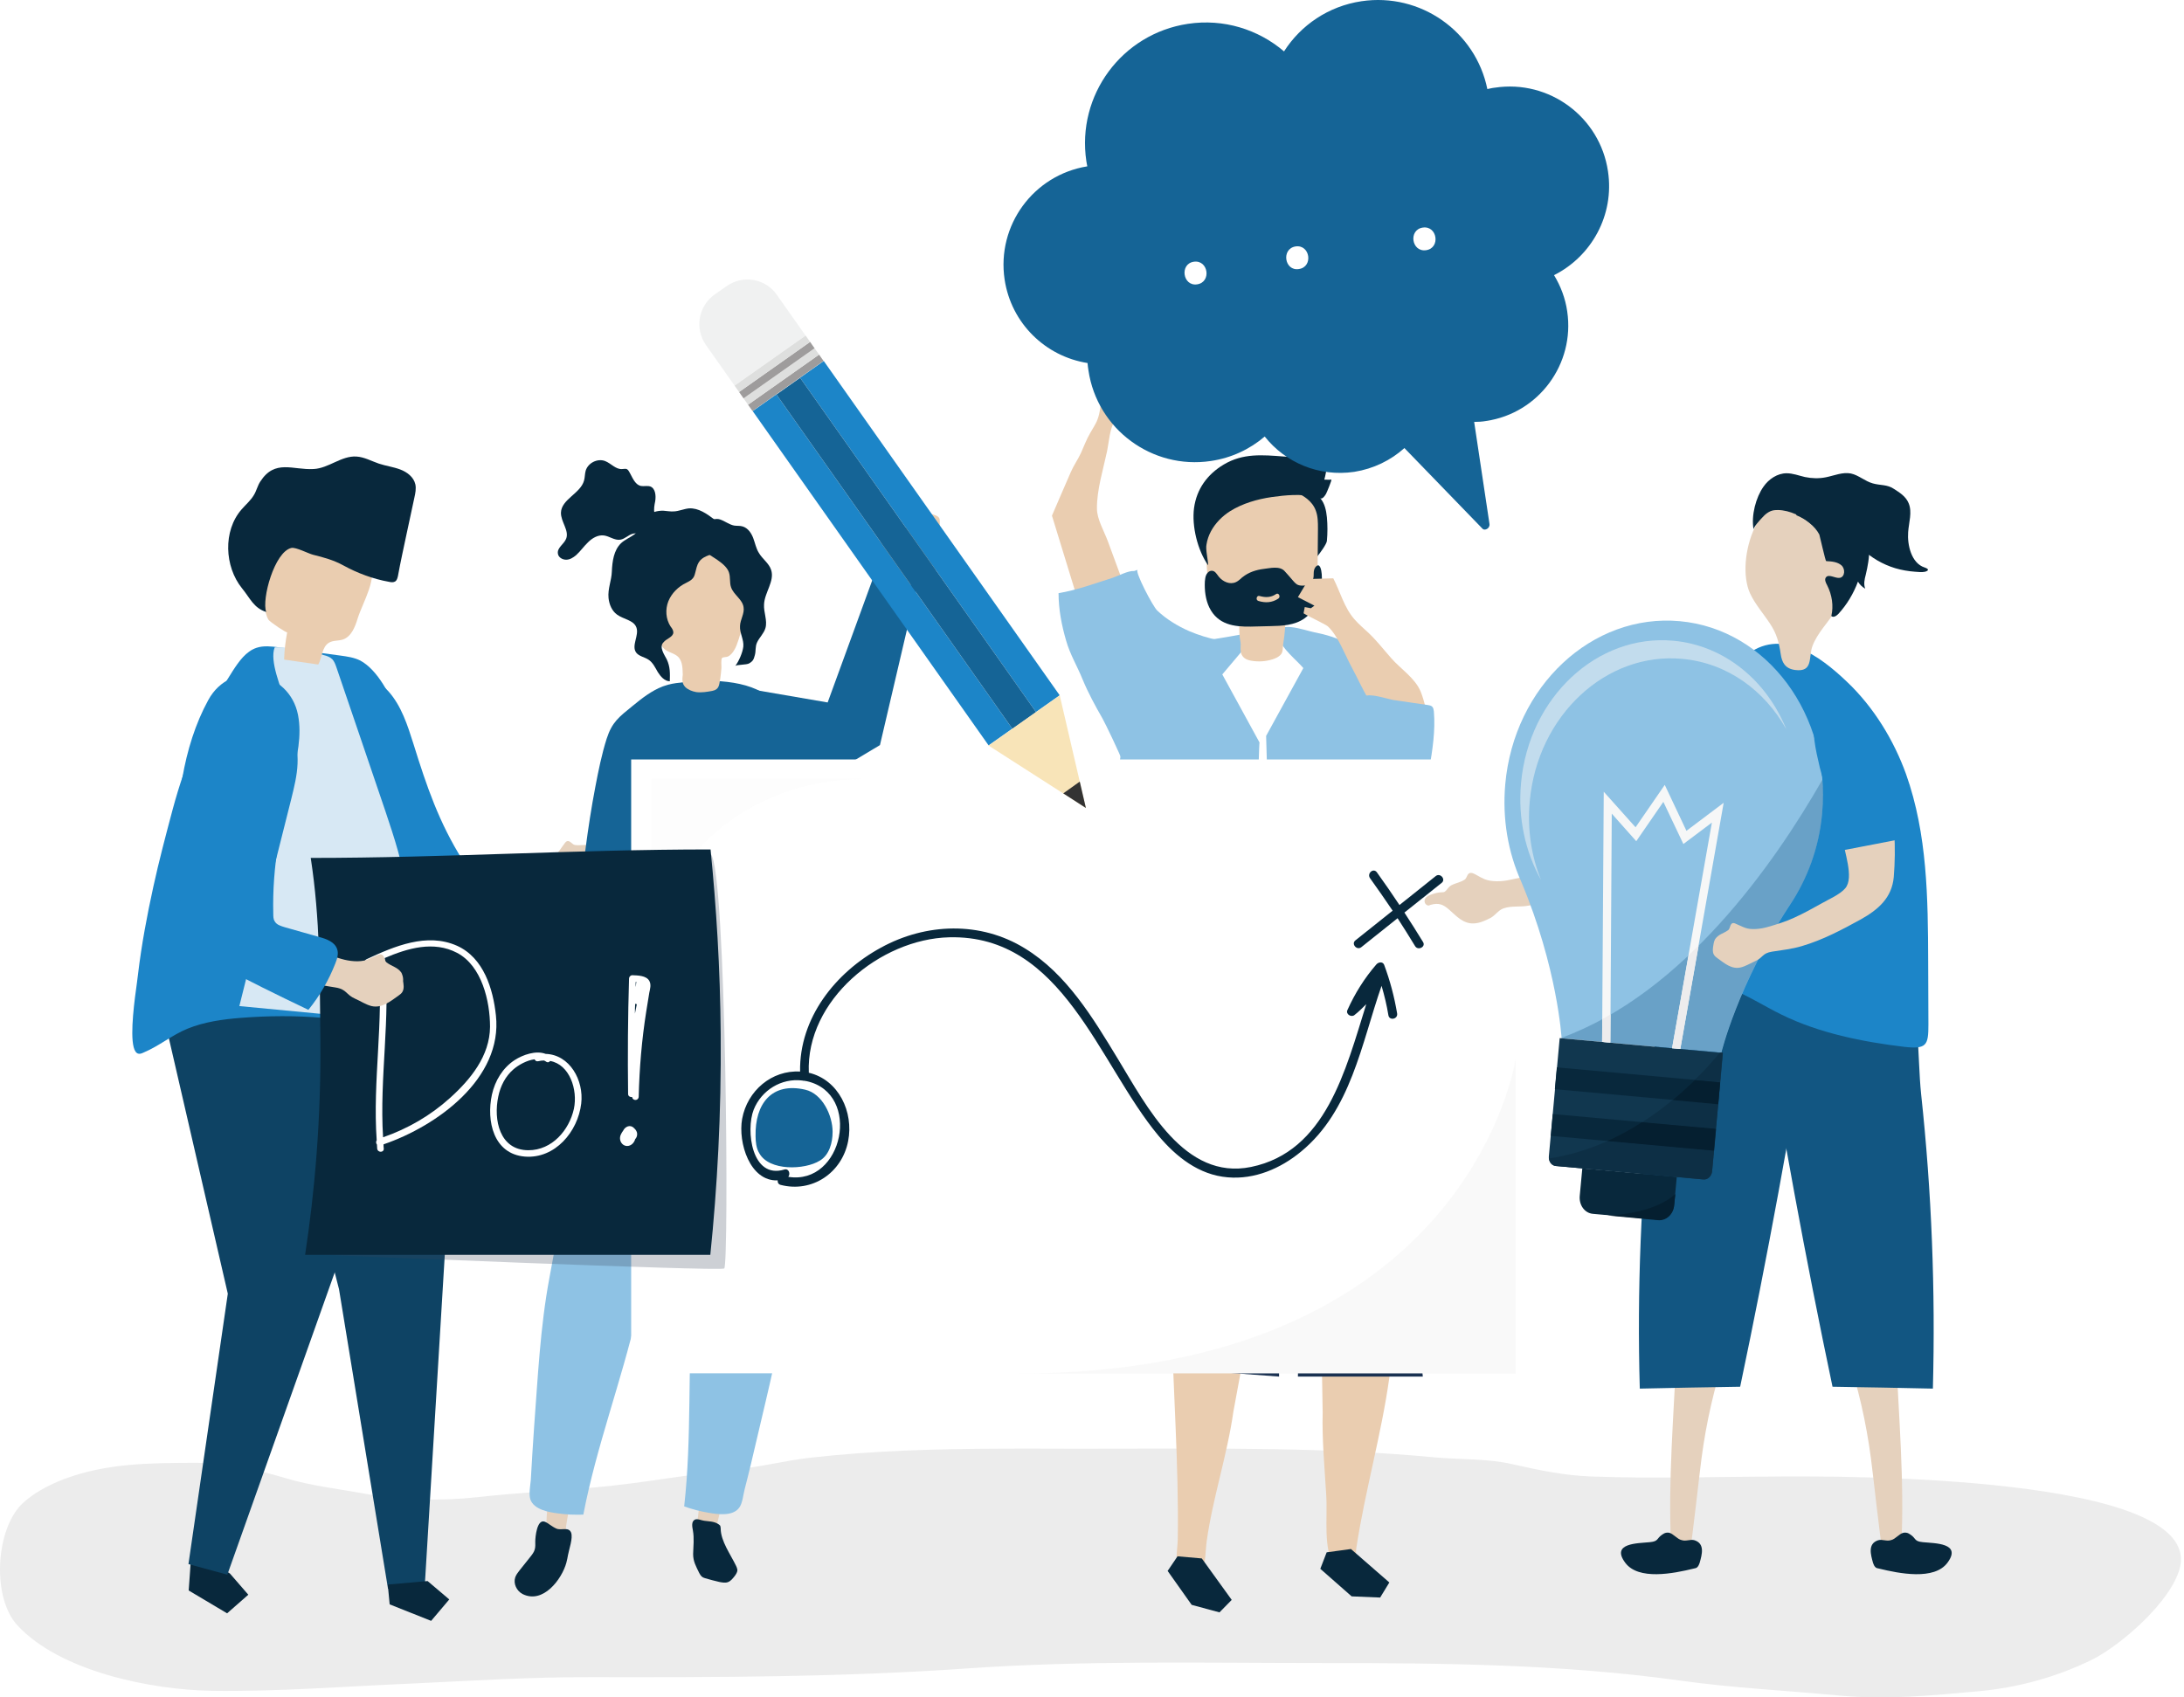 <svg width="557" height="433" viewBox="0 0 557 433" fill="none" xmlns="http://www.w3.org/2000/svg"> <path d="M255.188 369.553C238.904 369.613 222.62 370.034 206.336 371.897C200.207 372.618 194.198 374.18 188.069 374.781C175.811 376.043 163.734 378.386 151.416 379.468C141.501 380.309 131.526 380.85 121.672 381.931C112.418 382.953 102.143 382.712 92.95 381.03C86.16 379.768 79.31 379.047 72.58 377.004C65.069 374.721 56.957 373.098 49.145 373.158C38.029 373.219 27.153 373.279 16.518 377.244C12.792 378.626 8.225 380.97 5.341 383.914C-1.148 390.704 -2.05 407.589 4.44 414.619C15.376 426.457 38.69 431.083 54.013 431.324C70.777 431.564 87.121 430.242 103.946 429.521C119.569 428.8 135.132 427.779 150.815 427.839C182.782 427.899 214.749 427.839 246.655 425.615C276.639 423.512 306.683 424.233 336.728 424.233C367.553 424.233 398.138 424.474 428.723 428.74C442.062 430.603 455.642 431.264 469.042 432.526C481.059 433.667 492.536 432.526 504.494 431.444C514.529 430.543 524.503 427.839 533.637 423.332C540.847 419.727 553.706 408.61 555.929 400.018C562.118 376.043 468.501 376.583 454.14 376.644C438.036 376.704 421.873 377.244 405.769 376.644C399.039 376.403 392.369 375.021 385.76 373.519C379.21 372.017 372.54 372.377 365.93 371.776C338.17 369.133 310.289 369.553 282.408 369.553C273.335 369.613 264.261 369.493 255.188 369.553Z" fill="#ECECEC"></path> <path d="M151.235 216.148C151.115 216.028 150.935 215.908 150.815 215.848C149.313 215.247 148.171 215.788 146.609 215.547C145.887 215.487 145.106 213.805 144.145 214.946C143.784 215.367 143.063 216.509 142.342 217.41C141.261 218.732 139.098 219.753 137.235 220.234C134.711 220.895 132.007 221.496 129.483 221.796C124.075 222.337 118.007 222.397 112.599 221.917C113.019 212.963 107.972 203.95 100.1 199.624C99.259 199.143 98.418 198.783 97.456 198.723C96.675 198.723 95.894 199.023 95.173 199.384C87.722 203.229 91.628 210.139 94.572 215.788C96.435 219.333 98.478 222.818 100.821 226.063C104.126 230.629 108.873 231.531 114.341 231.35C120.11 231.17 125.998 230.87 131.647 229.488C134.411 228.827 136.814 227.625 139.398 226.603C141.982 225.582 142.282 226.784 144.746 226.483C146.128 226.303 147.57 226.423 148.892 225.942C151.295 225.161 152.077 222.698 153.038 220.655C153.278 220.114 153.399 219.813 153.399 219.273C153.338 218.431 152.798 217.77 152.257 217.11C151.956 216.809 151.596 216.449 151.235 216.148Z" fill="#E5D1BD"></path> <path d="M92.469 220.655C94.152 223.238 95.954 225.702 97.757 228.046C100.461 231.471 103.465 235.136 107.732 236.097C109.354 236.458 111.096 236.398 112.779 236.338C120.771 235.917 128.702 235.376 136.634 234.535C137.235 230.389 137.175 226.123 136.514 222.037C136.334 220.895 136.033 219.633 135.132 218.852C133.81 217.71 131.827 218.071 130.144 218.552C127.38 219.273 124.616 219.994 121.912 220.775C121.011 221.015 120.05 221.256 119.208 220.775C118.668 220.474 118.307 219.934 118.007 219.453C111.938 209.779 108.813 200.585 105.448 189.769C103.946 185.022 102.384 180.095 99.079 176.37C91.928 168.438 78.769 173.185 79.19 184.181C79.61 196.74 85.379 209.779 92.469 220.655Z" fill="#1C85C8"></path> <path d="M336.907 335.123L337.328 360.3C337.148 367.27 337.809 374.24 338.229 381.21C338.65 387.7 337.328 394.31 340.392 400.318C341.354 402.181 343.397 403.503 344.959 401.34C346.161 399.657 345.62 396.773 345.921 394.85C348.144 380.249 352.29 366.068 354.333 351.407C356.496 336.084 350.607 336.505 336.907 335.123Z" fill="#EACDB0"></path> <path d="M338.35 395.992L336.728 400.198L344.719 407.228L351.99 407.529L354.333 403.683L344.539 395.151L338.35 395.992Z" fill="#08283C"></path> <path d="M319.122 335.363L314.555 360.119C312.993 371.176 309.327 381.991 307.765 393.048C307.405 395.571 307.585 398.396 306.503 400.799C305.482 403.142 303.439 403.263 301.636 401.64C299.233 399.477 300.314 395.692 300.374 392.747C300.675 373.339 299.112 354.171 298.752 334.702C298.752 334.462 298.752 334.161 298.932 333.981C299.112 333.861 299.293 333.861 299.533 333.861C301.456 334.041 319.002 335.904 319.122 335.363Z" fill="#EACDB0"></path> <path d="M300.314 397.013L297.79 400.739L303.919 409.392L311.01 411.314L314.134 408.13L306.503 397.554L300.314 397.013Z" fill="#08283C"></path> <path d="M362.866 351.166L359.441 315.173L357.758 291.799L352.23 272.691L322.186 268.064L284.992 274.434L283.189 281.644L290.339 348.462L326.212 351.166L325.731 309.525L331.26 335.303L331.019 351.166H362.866Z" fill="#1A3151"></path> <path d="M292.863 202.448C292.803 203.65 292.803 204.852 292.743 206.113C292.322 230.81 293.644 255.746 293.825 280.623C306.563 278.64 319.422 277.558 332.341 277.318C335.345 277.258 348.925 279.361 350.788 277.558C353.372 275.155 350.548 275.575 350.728 272.451C350.968 268.365 348.986 265.06 349.767 260.193C350.608 254.544 352.35 248.896 353.372 243.248C355.355 231.891 356.557 220.354 356.977 208.817C357.338 198.602 356.977 187.967 352.531 178.713C341.655 155.88 306.623 156.3 297.009 180.155C294.185 187.186 293.224 194.817 292.863 202.448Z" fill="white"></path> <path d="M332.401 170.421L322.907 187.726C323.388 205.212 323.929 222.758 324.409 240.243C324.65 248.295 324.89 256.407 325.07 264.459C325.131 267.283 325.191 270.047 325.311 272.871C325.371 274.133 325.01 276.236 325.731 277.258C327.294 279.481 333.002 278.82 335.466 279C339.311 279.301 343.277 279.601 346.943 280.983C349.346 281.885 351.689 283.206 354.213 283.567C354.814 283.627 355.415 283.687 355.896 283.267C356.376 282.846 356.497 282.125 356.557 281.464C357.458 269.446 357.458 257.068 358.119 244.87C358.66 235.316 359.922 225.702 359.501 216.088C359.02 206.233 357.518 196.439 355.595 186.765C354.454 181.057 353.192 175.228 350.007 170.301C346.462 164.713 341.354 162.489 335.165 161.288C332.942 160.867 324.77 157.742 326.152 162.73C326.813 165.374 330.719 168.438 332.401 170.421Z" fill="#8EC2E4"></path> <path d="M311.731 172.043L321.225 189.409C321.044 189.409 320.023 231.891 319.963 234.775C319.662 245.711 319.362 256.587 319.062 267.523C319.002 270.528 319.362 274.133 318.761 277.077C317.92 281.224 313.533 280.442 309.808 280.743C301.636 281.464 293.043 282.846 284.871 282.485C282.528 282.365 285.592 233.093 285.592 228.466C285.592 211.942 282.167 193.555 290.58 178.593C293.043 174.207 297.31 167.236 302.117 165.073C306.563 163.09 312.872 162.73 317.68 161.588L317.92 164.713L311.731 172.043Z" fill="#8EC2E4"></path> <path d="M332.341 130.042C333.843 132.686 334.564 135.69 334.685 138.694C334.745 139.476 334.805 140.437 335.406 140.918C336.127 141.398 335.466 142.54 336.006 141.879C336.547 141.218 338.35 138.815 338.41 137.973C338.59 135.99 338.59 133.947 338.41 131.964C338.23 130.222 337.869 128.419 336.728 127.097C336.067 126.316 335.165 125.775 334.264 125.235C333.002 124.453 331.62 123.672 330.178 123.372C327.654 122.891 326.032 123.793 328.315 125.595C329.998 126.797 331.32 128.239 332.341 130.042Z" fill="#08283C"></path> <path d="M316.418 164.292C316.418 165.554 316.177 166.816 317.259 167.777C317.8 168.258 318.521 168.438 319.182 168.558C320.984 168.859 322.787 168.739 324.53 168.198C325.251 167.957 325.972 167.657 326.452 167.176C327.113 166.575 327.113 165.974 327.174 165.193C327.234 164.232 327.414 163.331 327.534 162.369C327.774 160.326 327.895 158.223 327.955 156.12C331.019 155.579 334.624 154.618 335.646 151.373C335.946 150.352 336.006 149.27 336.006 148.188C336.067 143.742 336.067 139.295 336.127 134.849C336.127 133.286 336.127 131.724 335.586 130.282C334.685 127.758 332.341 126.316 329.998 125.355C324.109 122.951 317.319 123.071 311.851 126.436C310.409 127.338 309.027 128.479 308.246 130.102C306.984 132.565 307.104 135.57 307.344 138.394C307.525 140.978 307.705 143.562 307.885 146.205C308.126 149.21 308.546 152.635 310.89 154.197C312.151 155.038 313.714 155.219 314.795 156.3C316.658 158.163 315.757 161.047 316.298 163.331C316.358 163.631 316.418 163.992 316.418 164.292Z" fill="#EACDB0"></path> <path d="M337.088 146.446C337.028 145.605 336.668 143.201 335.466 144.703C335.165 145.124 335.045 145.665 335.045 146.205C335.045 146.746 335.045 147.287 334.865 147.768C334.504 148.909 333.242 149.45 332.101 149.39C331.68 149.39 331.199 149.33 330.779 149.09C330.418 148.849 330.118 148.549 329.817 148.188C329.096 147.347 328.375 146.506 327.654 145.725C326.392 144.283 323.929 144.944 322.306 145.124C320.384 145.364 318.461 145.965 316.898 147.227C316.718 147.347 316.598 147.467 316.418 147.648C316.057 147.948 315.637 148.309 315.216 148.489C313.714 149.21 311.911 148.429 310.83 147.107C310.349 146.506 309.928 145.665 309.147 145.605C308.546 145.544 308.005 145.965 307.705 146.506C307.405 147.047 307.344 147.708 307.284 148.309C307.164 150.592 307.465 152.995 308.426 154.978C310.589 159.365 314.735 159.906 318.941 159.845C320.624 159.785 322.246 159.785 323.929 159.725C326.933 159.665 330.178 159.545 332.702 157.742C334.925 156.18 336.307 153.536 336.848 150.772C337.088 149.33 337.208 147.888 337.088 146.446ZM326.032 152.695C324.41 153.777 322.667 153.837 320.924 153.296C320.143 153.056 320.504 151.794 321.225 152.034C322.727 152.455 324.109 152.455 325.431 151.553C326.092 151.073 326.693 152.214 326.032 152.695Z" fill="#08283C"></path> <path d="M337.749 122.35C338.05 121.269 338.23 120.187 338.41 119.046C337.389 119.406 336.247 119.526 335.225 119.346C335.225 118.685 335.225 118.084 335.225 117.423C335.225 116.882 328.015 116.522 327.474 116.462C322.006 116.041 317.019 115.56 312.091 118.505C307.885 121.028 305.181 124.754 304.52 129.621C303.919 134.248 305.422 140.377 308.126 144.223C308.126 142.961 307.405 140.076 307.705 138.875C307.885 137.673 308.306 136.531 308.847 135.51C309.988 133.407 311.731 131.664 313.714 130.402C316.898 128.419 320.624 127.338 324.349 126.797C327.774 126.316 331.921 125.896 335.285 126.797C336.908 127.218 337.148 127.638 338.17 126.016C338.35 125.715 339.732 122.35 339.552 122.35C338.891 122.411 338.29 122.35 337.749 122.35Z" fill="#08283C"></path> <path d="M359.561 187.005C357.999 186.945 356.497 186.284 355.175 185.383C349.947 181.898 347.604 175.528 344.719 170.181C342.977 166.996 341.294 162.249 338.65 159.785C338.17 159.305 332.401 156.601 332.461 156.42L332.762 154.858L334.324 155.159L335.225 154.498L331.019 152.334L333.783 147.708L340.033 147.527C341.835 151.012 342.797 154.978 345.44 157.983C346.522 159.245 347.844 160.326 349.046 161.468C351.149 163.451 352.891 165.734 354.814 167.897C357.218 170.661 360.883 172.945 362.325 176.43C363.106 178.353 364.428 182.799 363.527 184.722C362.806 186.284 361.184 187.065 359.561 187.005Z" fill="#EACDB0"></path> <path d="M364.188 179.855C364.548 179.915 364.969 179.975 365.27 180.275C365.57 180.576 365.63 181.057 365.69 181.477C366.111 186.404 365.33 191.392 364.488 196.259C363.347 203.049 361.905 210.32 357.158 215.307C354.394 218.191 349.947 220.114 346.462 218.191C343.397 216.569 342.256 212.723 341.775 209.298C340.333 199.083 342.076 188.508 346.702 179.314C347.003 178.713 347.363 178.052 347.904 177.692C349.286 176.73 353.552 178.232 355.175 178.533C358.119 178.954 361.123 179.434 364.188 179.855Z" fill="#8EC2E4"></path> <path d="M285.713 158.704C287.756 157.021 288.537 154.257 287.575 151.734C285.893 147.167 284.21 142.6 282.528 138.033C281.567 135.45 279.764 132.445 279.764 129.741C279.704 124.994 281.386 119.646 282.348 115.08C282.828 112.736 283.009 109.431 284.271 107.388C284.511 107.028 287.635 104.204 287.575 104.084L287.095 103.122L286.193 103.603L285.472 103.363L287.696 101.199L285.112 98.796L281.146 99.877C280.665 102.401 280.785 105.105 279.704 107.509C279.223 108.53 278.622 109.431 278.081 110.393C277.12 112.015 276.459 113.818 275.678 115.56C274.897 117.243 273.815 118.745 273.094 120.428C271.472 124.093 269.909 127.818 268.287 131.544L275.678 155.639C276.94 159.966 282.228 161.588 285.713 158.704Z" fill="#EACDB0"></path> <path d="M303.258 160.987C300.254 159.665 297.43 157.923 295.146 155.759C294.065 154.798 289.258 145.605 290.159 145.364C290.099 145.364 290.039 145.424 289.919 145.424L289.258 145.665H289.198C287.756 145.544 285.172 146.926 283.73 147.407C279.163 148.849 274.656 150.532 269.969 151.313C269.969 155.399 270.751 159.485 271.892 163.391C272.914 166.996 274.716 169.88 276.098 173.305C277.541 176.79 279.343 180.095 281.206 183.34C281.687 184.121 286.193 193.495 285.953 193.555C288.597 193.134 290.64 191.031 292.202 188.928C295.988 183.941 297.79 177.151 302.537 173.125C306.263 169.94 311.07 169.64 310.589 163.27C308.186 162.79 305.662 162.009 303.258 160.987Z" fill="#8EC2E4"></path> <path d="M224.783 144.523C224.843 145.244 224.423 146.085 224.182 146.746C223.281 149.09 222.981 151.673 223.341 154.137C225.745 154.137 228.208 154.498 230.492 155.279C230.972 153.476 231.513 151.673 231.994 149.811C232.054 149.51 232.174 149.21 232.354 149.03C232.595 148.729 232.955 148.609 233.316 148.429C235.239 147.647 237.101 146.566 238.664 145.184C239.024 144.883 239.325 144.583 239.505 144.162C239.685 143.802 239.685 143.381 239.685 142.961C239.685 139.656 239.685 136.411 239.685 133.106C239.685 132.746 239.685 132.325 239.445 132.025C239.205 131.724 238.844 131.544 238.483 131.424C237.943 131.243 237.342 131.003 236.801 130.823C236.621 130.763 236.501 130.703 236.32 130.643C235.179 130.222 234.878 130.282 233.797 130.643C233.556 130.703 231.153 131.243 231.093 131.063C231.453 134.548 230.432 138.154 228.329 140.918C228.208 141.098 228.028 141.338 227.788 141.338C227.547 141.338 227.307 141.158 227.127 140.978C226.346 140.136 225.745 139.175 225.264 138.154C224.363 138.394 223.461 138.634 222.56 138.815C222.32 140.257 222.8 141.879 223.822 142.961C223.942 143.081 224.062 143.141 224.122 143.261C224.543 143.682 224.783 143.802 224.783 144.523Z" fill="#EACDB0"></path> <path d="M233.917 149.45L222.62 147.587L211.083 179.194L183.803 174.507L189.752 210.86L224.423 190.07L233.917 149.45Z" fill="#156496"></path> <path d="M144.265 391.786C142.522 391.906 140.96 391.305 139.278 391.125C139.338 385.236 139.999 379.588 141.261 373.759C143.844 376.644 146.008 374.961 145.947 380.369C145.947 382.112 143.965 389.142 144.265 391.786Z" fill="#E5D1BD"></path> <path d="M138.917 388.18C136.934 387.459 136.514 392.146 136.514 393.228C136.514 393.889 136.574 394.55 136.394 395.211C136.213 395.932 135.733 396.533 135.312 397.074C134.351 398.275 133.389 399.477 132.488 400.619C132.067 401.16 131.647 401.7 131.406 402.361C130.865 403.984 131.767 405.846 133.269 406.628C138.497 409.271 143.304 402.842 144.445 398.636C144.626 397.975 144.746 397.314 144.866 396.653C145.106 395.271 146.188 392.327 145.647 390.945C144.986 389.382 143.123 390.524 141.862 389.923C140.66 389.382 139.758 388.481 138.917 388.18Z" fill="#08283C"></path> <path d="M176.232 294.743C171.365 308.083 165.716 321.122 162.472 335.063C158.506 352.308 152.076 369.072 148.772 386.378C146.669 386.438 144.505 386.378 142.402 386.077C139.999 385.777 136.153 385.116 135.252 382.472C134.831 381.09 135.252 378.927 135.372 377.545C135.612 373.038 135.913 368.532 136.213 364.085C137.175 351.346 137.775 338.488 140.119 325.989C142.583 312.83 144.926 299.55 147.089 286.391C148.231 279.601 149.613 272.811 151.295 266.141C151.716 264.399 156.283 246.673 157.184 246.793C167.759 248.475 177.674 251.961 186.928 257.429C187.829 257.969 188.67 258.57 189.031 259.532C189.331 260.493 189.031 261.274 188.79 262.176C186.026 270.348 182.361 278.039 179.417 286.211C178.335 288.975 177.313 291.859 176.232 294.743Z" fill="#8EC2E4"></path> <path d="M177.133 390.824C178.756 391.425 180.438 391.365 182.061 391.666C183.743 386.017 184.825 380.429 185.305 374.54C182 376.523 180.378 374.3 178.876 379.468C178.395 381.09 178.275 388.361 177.133 390.824Z" fill="#E5D1BD"></path> <path d="M183.803 389.923C183.803 393.108 186.327 396.533 187.709 399.417C187.889 399.778 188.009 400.078 188.069 400.499C188.069 401.039 187.709 401.58 187.408 402.001C186.928 402.602 186.447 403.263 185.726 403.563C185.005 403.864 184.224 403.683 183.503 403.563C182.241 403.263 181.039 402.962 179.837 402.602C179.537 402.481 179.236 402.421 178.996 402.181C178.695 401.941 178.515 401.58 178.335 401.28C177.494 399.537 176.773 398.335 176.773 396.413C176.833 394.43 177.073 392.387 176.713 390.404C176.532 389.442 176.292 388.241 177.133 387.7C177.794 387.279 178.936 387.88 179.597 387.94C180.799 388.12 181.94 388.06 183.082 388.721C183.322 388.841 183.503 389.022 183.683 389.202C183.743 389.442 183.803 389.683 183.803 389.923Z" fill="#08283C"></path> <path d="M175.511 288.674C176.232 302.855 177.734 316.976 176.653 331.217C175.331 348.823 176.472 366.789 174.489 384.275C176.472 384.996 178.575 385.537 180.679 385.897C183.082 386.318 186.928 386.859 188.55 384.575C189.391 383.434 189.572 381.15 189.932 379.828C191.074 375.442 192.095 371.055 193.117 366.669C196.001 354.231 199.246 341.792 200.688 329.114C202.25 315.774 203.933 302.495 205.795 289.215C206.757 282.365 207.478 275.515 207.838 268.605C207.959 266.802 208.86 248.536 207.959 248.355C197.323 246.793 186.868 247.214 176.412 249.677C175.391 249.918 174.369 250.278 173.828 251.059C173.228 251.84 173.288 252.742 173.288 253.643C173.468 262.296 174.73 270.708 175.09 279.361C175.211 282.546 175.331 285.61 175.511 288.674Z" fill="#8EC2E4"></path> <path d="M169.562 174.928C169.382 174.988 169.202 175.048 169.021 175.108C166.197 176.189 163.734 178.112 161.39 180.035C157.845 182.919 156.102 184.181 154.72 188.447C153.459 192.413 152.617 196.619 151.836 200.705C147.81 221.736 147.029 242.647 144.145 263.858C143.364 269.627 142.763 276.416 147.029 280.382C154.6 274.494 164.094 274.133 173.288 274.133C179.717 274.133 186.026 272.03 192.516 272.751C198.705 273.412 204.053 271.91 210.362 272.33C211.864 272.451 213.787 272.391 214.388 271.009C212.225 264.519 212.285 257.549 211.744 250.699C210.482 233.033 204.594 216.088 202.25 198.542C201.469 192.593 201.048 182.679 196.422 178.172C191.374 173.245 179.957 173.185 173.468 174.146C172.086 174.267 170.764 174.507 169.562 174.928Z" fill="#156496"></path> <path d="M174.309 174.627C174.429 174.807 174.549 175.048 174.73 175.228C175.451 175.949 176.532 176.37 177.554 176.55C178.936 176.73 180.318 176.49 181.64 176.25C183.443 175.889 183.382 174.807 183.683 173.185C183.803 172.284 183.923 171.382 183.983 170.481C184.043 170 183.803 168.198 184.164 167.837C184.404 167.597 185.245 167.657 185.666 167.477C186.267 167.176 186.807 166.575 187.168 165.974C187.769 165.073 188.069 163.992 188.43 162.97C188.971 161.167 189.511 159.305 190.112 157.502C190.653 155.639 191.254 153.777 191.434 151.794C191.735 148.849 191.254 144.763 189.031 142.6C187.048 140.677 184.103 139.956 181.4 139.596C177.854 139.115 174.129 139.776 171.064 141.699C169.803 142.48 168.661 143.441 167.88 144.823C166.738 146.926 166.858 149.57 166.978 151.974C167.099 154.257 167.219 156.48 167.339 158.764C167.459 161.348 167.82 164.352 169.742 165.794C170.764 166.515 172.146 166.695 173.047 167.657C174.129 168.859 174.069 170.661 174.129 172.163C174.009 173.065 173.949 173.906 174.309 174.627Z" fill="#EACDB0"></path> <path d="M185.606 145.364C185.726 145.605 185.846 145.785 185.906 146.025C186.327 147.227 186.026 148.609 186.447 149.811C187.108 151.734 189.331 152.875 189.632 154.858C189.932 156.48 188.79 158.043 188.73 159.665C188.61 161.468 189.752 163.15 189.572 164.953C189.391 166.515 188.43 168.678 187.529 169.88C187.829 169.52 190.413 169.64 191.074 169.219C192.095 168.618 192.215 168.198 192.516 167.116C192.816 166.035 192.576 165.013 193.057 163.931C193.658 162.609 194.799 161.648 195.22 160.206C195.761 158.283 194.739 156.24 194.859 154.197C194.979 151.133 197.623 148.248 196.662 145.364C196.121 143.682 194.439 142.6 193.537 141.038C192.816 139.896 192.576 138.514 192.095 137.252C191.615 135.99 190.773 134.729 189.451 134.308C188.73 134.068 187.949 134.188 187.228 134.068C185.966 133.827 184.885 132.926 183.623 132.505C181.88 131.904 178.696 133.707 177.674 135.209C176.653 136.711 177.193 137.973 178.215 139.295C179.957 141.458 184.164 142.901 185.606 145.364Z" fill="#08283C"></path> <path d="M161.751 136.351C160.669 137.132 159.347 137.673 158.386 138.574C156.523 140.377 156.163 143.201 156.042 145.785C155.982 148.068 154.961 150.171 155.201 152.575C155.381 154.197 156.042 155.82 157.364 156.781C158.987 157.983 161.57 158.163 162.291 160.026C163.073 162.069 160.97 164.653 162.231 166.455C162.952 167.417 164.334 167.597 165.356 168.258C166.498 168.979 167.099 170.301 167.76 171.442C168.481 172.584 169.502 173.786 170.824 173.786C170.884 171.743 170.944 170.121 170.043 168.198C169.502 167.116 168 165.073 169.202 163.871C169.923 162.91 171.665 162.549 171.725 161.348C171.725 160.747 171.365 160.266 171.004 159.785C169.803 157.923 169.622 155.459 170.463 153.356C171.305 151.313 172.987 149.63 175.03 148.669C177.374 147.527 177.013 146.927 177.674 144.703C178.275 142.6 179.477 142.119 181.339 141.398C183.022 140.737 183.563 140.317 184.164 138.755C184.644 137.613 185.185 136.231 184.524 134.969C183.983 133.947 183.082 133.226 182.181 132.505C180.258 131.063 178.155 129.561 175.751 129.681C174.429 129.801 173.167 130.402 171.846 130.462C170.944 130.522 170.103 130.342 169.202 130.282C167.699 130.222 166.077 130.703 164.875 131.604C163.674 132.505 163.674 133.467 163.013 134.729C162.832 135.45 162.292 135.93 161.751 136.351Z" fill="#08283C"></path> <path d="M167.098 127.879C167.339 126.436 167.159 124.574 165.837 124.093C165.116 123.853 164.274 124.093 163.493 123.973C161.811 123.612 161.27 121.629 160.369 120.187C160.248 119.947 160.068 119.767 159.828 119.646C159.467 119.526 159.107 119.646 158.746 119.646C157.064 119.827 155.862 118.204 154.3 117.603C152.377 116.882 149.973 118.084 149.372 120.067C149.132 120.908 149.192 121.75 148.952 122.591C148.051 125.896 143.183 127.338 143.063 130.763C143.003 133.106 145.226 135.33 144.385 137.433C143.844 138.815 142.042 139.716 142.282 141.218C142.402 142.18 143.424 142.78 144.385 142.78C145.347 142.78 146.188 142.24 146.909 141.639C148.051 140.617 148.892 139.355 149.973 138.334C151.055 137.252 152.497 136.411 153.999 136.591C155.441 136.772 156.763 137.913 158.205 137.673C159.347 137.493 160.248 136.471 161.33 136.171C162.412 135.87 163.493 136.291 164.575 136.411C165.656 136.471 167.038 135.93 167.038 134.789C167.038 134.548 166.978 134.248 167.038 134.008C167.279 133.286 168.481 133.347 168.721 132.626C168.12 131.724 167.339 132.085 166.918 130.883C166.678 129.922 166.918 128.78 167.098 127.879Z" fill="#08283C"></path> <path d="M386.541 193.735H160.97V350.325H386.541V193.735Z" fill="white"></path> <g opacity="0.5"> <path opacity="0.5" d="M220.036 198.723H166.197V246.553C166.197 220.174 190.353 198.723 220.036 198.723Z" fill="#F7F7F7"></path> </g> <g opacity="0.5"> <path opacity="0.5" d="M259.574 350.385H386.541V270.167C386.541 270.167 374.824 350.385 259.574 350.385Z" fill="#E8E8E8"></path> </g> <path opacity="0.49" d="M363.347 84.675C363.347 84.615 363.347 84.555 363.347 84.495C363.407 84.495 363.407 84.555 363.466 84.555C363.407 84.615 363.407 84.615 363.347 84.675Z" fill="#808080"></path> <path d="M48.485 400.679L48.124 405.726L57.919 411.555L63.327 406.808L58.64 401.4L48.845 395.571L48.485 400.679Z" fill="#08283C"></path> <path d="M43.437 246.312L42.356 261.755L58.099 330.015L48.064 398.996L57.978 401.7L87.302 319.139L88.263 294.143L82.434 242.647L43.437 246.312Z" fill="#0E4364"></path> <path d="M107.131 255.446L113.44 320.041L108.332 404.525L98.959 405.306L86.46 328.873L67.052 252.982L107.131 255.446Z" fill="#0E4364"></path> <path d="M98.898 404.224L99.379 409.271L109.955 413.478L114.581 408.01L109.053 403.323L98.898 404.224Z" fill="#08283C"></path> <path d="M34.424 254.424C33.703 260.313 33.042 268.245 35.265 268.785C35.686 268.905 36.106 268.725 36.527 268.545C40.673 266.802 43.738 264.098 47.824 262.416C52.09 260.673 56.837 260.012 61.464 259.652C68.374 259.111 75.404 259.051 82.314 259.652C87.782 260.133 93.19 261.154 98.538 262.176C102.985 263.017 107.071 264.759 111.697 264.94C116.444 265.12 121.191 264.159 125.458 262.116C125.638 262.055 125.758 261.935 125.878 261.815C125.938 261.635 125.938 261.455 125.878 261.274C125.217 258.57 124.797 255.866 123.234 253.523C121.552 250.879 120.47 247.634 119.329 244.75C116.985 238.681 114.882 232.312 113.44 226.003C111.217 217.35 108.513 208.817 106.41 200.104C104.907 194.096 103.646 187.967 101.422 182.138C99.68 177.571 96.375 170.902 91.868 168.498C90.306 167.717 88.563 167.477 86.821 167.236C81.593 166.515 76.365 165.854 71.138 165.133C69.215 164.893 67.232 164.652 65.429 165.253C62.725 166.155 60.923 168.738 59.361 171.142C52.39 182.018 47.403 193.975 44.038 206.474C42.295 213.023 40.553 219.573 39.111 226.183C37.488 233.574 36.106 240.964 35.205 248.475C35.145 249.257 34.785 251.6 34.424 254.424Z" fill="#1C85C8"></path> <path d="M75.885 194.817C75.765 197.821 75.043 200.705 74.323 203.65C69.876 221.316 65.429 238.982 61.043 256.647C75.104 257.969 89.164 259.351 103.285 260.673C103.465 253.883 103.646 247.154 103.826 240.364C103.946 236.037 104.066 231.651 103.585 227.324C102.804 220.354 100.521 213.624 98.298 206.955C94.091 194.636 89.945 182.318 85.739 170.06C85.499 169.399 85.258 168.738 84.778 168.198C84.177 167.597 83.336 167.296 82.555 167.116C78.589 165.974 74.142 164.953 70.056 165.133C68.674 168.678 71.739 175.468 72.76 179.074C74.202 184.181 76.125 189.409 75.885 194.817Z" fill="#D7E8F4"></path> <path d="M81.172 169.52C78.288 169.099 75.344 168.678 72.46 168.258C72.52 165.914 72.82 163.571 73.241 161.288C73.181 161.588 68.794 158.644 68.434 158.043C67.412 156.3 67.532 153.596 67.232 151.613C66.631 147.407 66.09 142.78 68.614 139.355C71.258 135.87 76.185 135.089 80.572 135.39C86.04 135.81 91.988 138.033 94.332 143.021C96.435 147.527 92.589 153.416 91.207 157.802C90.546 159.966 89.585 162.429 87.422 163.15C86.28 163.511 84.958 163.331 83.937 163.931C82.074 165.013 82.194 167.657 81.172 169.52Z" fill="#EACDB0"></path> <path d="M103.766 135.87C104.427 132.866 105.028 129.921 105.689 126.917C105.929 125.836 106.169 124.634 105.929 123.552C105.508 121.689 103.826 120.428 102.083 119.767C100.341 119.106 98.418 118.865 96.615 118.264C94.692 117.603 92.89 116.582 90.907 116.462C87.061 116.221 83.816 119.466 79.971 119.646C74.683 119.947 70.116 117.063 66.391 122.831C65.67 123.913 65.43 125.175 64.769 126.256C63.927 127.698 62.665 128.72 61.584 129.982C56.837 135.45 57.258 144.523 61.704 150.051C63.867 152.695 64.648 155.038 67.893 156.12C66.691 152.875 69.996 140.737 74.323 139.776C75.464 139.536 78.649 141.218 79.851 141.519C82.555 142.179 85.138 142.901 87.542 144.222C91.147 146.205 95.173 147.708 99.259 148.429C99.8 148.549 100.341 148.609 100.821 148.308C101.242 148.008 101.362 147.467 101.482 146.987C102.143 143.321 102.985 139.596 103.766 135.87Z" fill="#08283C"></path> <path d="M256.209 71.275C254.166 57.515 263.54 44.656 277.3 42.433C277.24 42.013 277.12 41.592 277.06 41.111C274.536 24.287 286.133 8.603 302.958 6.08C312.091 4.698 320.924 7.522 327.474 13.11C331.74 6.44 338.771 1.573 347.243 0.311C362.265 -1.912 376.326 8.003 379.33 22.724C379.931 22.604 380.592 22.424 381.253 22.364C395.133 20.261 408.052 29.875 410.095 43.695C411.778 54.871 405.889 65.387 396.335 70.194C398.017 72.958 399.219 76.082 399.7 79.447C401.683 92.847 392.429 105.406 379.03 107.388C378.008 107.569 376.987 107.629 375.965 107.629L379.871 133.647C380.051 134.789 378.669 135.45 378.128 134.909L358.179 114.299C354.694 117.423 350.307 119.586 345.38 120.367C336.367 121.689 327.835 118.024 322.547 111.354C318.761 114.599 314.074 116.822 308.787 117.603C293.825 119.827 279.824 109.492 277.601 94.53C277.481 93.869 277.421 93.208 277.36 92.607C266.665 90.924 257.892 82.512 256.209 71.275Z" fill="#156496"></path> <path d="M304.46 66.769C308.186 66.228 309.027 71.996 305.301 72.537C301.636 73.078 300.795 67.31 304.46 66.769Z" fill="white"></path> <path d="M330.418 62.863C334.144 62.322 334.985 68.091 331.26 68.632C327.594 69.233 326.693 63.464 330.418 62.863Z" fill="white"></path> <path d="M362.866 58.056C366.591 57.515 367.433 63.284 363.707 63.825C359.982 64.365 359.14 58.597 362.866 58.056Z" fill="white"></path> <path d="M367.673 225.221C364.488 227.745 361.364 230.269 358.179 232.792C359.801 235.256 361.364 237.78 362.926 240.303C363.707 241.565 361.604 242.587 360.883 241.325C359.441 238.921 357.939 236.578 356.436 234.235C353.372 236.698 350.247 239.162 347.183 241.625C346.041 242.527 344.539 240.784 345.681 239.883C348.865 237.359 351.99 234.835 355.175 232.312C353.312 229.548 351.389 226.784 349.406 224.02C348.565 222.818 350.247 221.316 351.149 222.517C353.132 225.281 355.054 228.045 356.917 230.87C359.982 228.406 363.106 225.942 366.171 223.479C367.312 222.577 368.815 224.32 367.673 225.221Z" fill="#08283C"></path> <path d="M356.316 258.51C355.595 254.244 354.514 250.158 353.011 246.132C352.651 245.231 351.569 245.411 351.028 246.012C347.964 249.557 345.56 253.403 343.638 257.669C343.157 258.751 344.659 259.592 345.44 258.931C346.522 258.09 347.483 257.128 348.445 256.167C343.157 273.052 338.11 293.782 319.062 297.688C302.057 301.173 292.442 282.185 285.052 270.047C278.742 259.652 272.013 248.415 261.377 241.926C250.08 234.956 236.14 235.436 224.663 241.746C213.066 248.055 203.812 259.712 204.053 273.352C196.842 272.931 190.593 278.219 189.271 285.43C188.189 291.499 191.254 301.413 198.344 301.113C198.284 301.593 198.465 302.074 199.065 302.254C207.117 304.357 214.748 299.19 216.311 291.078C217.753 283.687 213.907 275.455 206.276 273.652C205.495 255.145 224.543 239.522 242.089 239.102C271.051 238.381 280.124 271.249 295.387 289.636C299.954 295.104 305.782 299.731 313.113 300.332C319.963 300.932 326.573 298.108 331.8 293.782C344.539 283.327 347.183 266.322 352.35 251.48C353.071 253.943 353.672 256.407 354.093 258.991C354.333 260.433 356.557 260.012 356.316 258.51ZM204.594 275.635C204.714 275.695 204.894 275.695 205.074 275.695C205.315 275.756 205.555 275.756 205.795 275.816C219.856 279 215.049 302.435 201.048 300.211C201.649 299.43 201.169 297.988 200.027 298.349C191.675 300.872 190.172 288.314 192.215 283.086C194.198 278.099 199.306 274.974 204.594 275.635Z" fill="#08283C"></path> <path d="M192.876 292.039C192.756 291.318 192.696 290.597 192.696 289.876C192.516 281.524 196.842 275.996 205.375 277.979C209.761 279 212.345 284.589 212.345 288.735C212.345 291.499 211.504 294.623 209.1 296.065C205.255 298.469 196.181 298.769 193.657 294.203C193.237 293.542 192.997 292.761 192.876 292.039Z" fill="#156496"></path> <path d="M258.169 185.886L197.998 100.603L191.959 104.864L252.13 190.147L258.169 185.886Z" fill="#1C85C8"></path> <path d="M270.258 177.37L210.086 92.086L204.047 96.347L264.219 181.631L270.258 177.37Z" fill="#1C85C8"></path> <path d="M264.231 181.652L204.059 96.369L198.02 100.63L258.192 185.913L264.231 181.652Z" fill="#156496"></path> <path d="M210.038 92.076L208.895 90.456L190.778 103.239L191.921 104.859L210.038 92.076Z" fill="#9E9C9C"></path> <path d="M208.899 90.455L207.756 88.835L189.639 101.618L190.782 103.238L208.899 90.455Z" fill="#DEDFDE"></path> <path d="M207.746 88.837L206.603 87.217L188.486 99.999L189.629 101.62L207.746 88.837Z" fill="#9E9C9C"></path> <path d="M180.018 87.98L187.348 98.375L205.435 85.576L198.104 75.181C195.22 71.035 189.511 70.074 185.365 72.958L182.181 75.181C178.095 78.126 177.133 83.834 180.018 87.98Z" fill="#F0F1F1"></path> <path d="M206.604 87.216L205.461 85.596L187.344 98.379L188.487 99.999L206.604 87.216Z" fill="#DEDFDE"></path> <path d="M270.27 177.391L252.123 190.19L276.94 206.113L270.27 177.391Z" fill="#F8E4B8"></path> <path d="M275.378 199.384L271.171 202.388L276.94 206.113L275.378 199.384Z" fill="#333333"></path> <path opacity="0.25" d="M82.735 320.101C82.735 320.101 183.443 324.367 184.705 323.586C185.966 322.805 185.245 221.736 181.279 217.891C181.279 217.891 88.864 313.791 82.735 320.101Z" fill="#3B455A"></path> <path d="M181.159 320.101H77.808C80.211 304.418 81.894 285.971 81.713 265.18C81.533 248.776 81.653 234.595 79.25 218.852C113.68 218.852 146.729 216.689 181.219 216.689C182.662 231.11 183.683 246.853 183.803 263.798C183.983 284.288 182.902 303.096 181.159 320.101Z" fill="#08283C"></path> <path d="M126.479 259.051C125.758 252.261 123.354 244.329 116.564 241.265C108.873 237.84 100.581 241.385 93.491 244.69C92.529 245.171 93.37 246.553 94.332 246.132C95.053 245.832 95.774 245.471 96.495 245.171C97.937 260.433 94.993 275.635 96.074 290.898C95.834 291.198 95.894 291.679 96.135 291.979C96.135 292.34 96.195 292.64 96.195 293.001C96.315 294.082 97.937 294.082 97.877 293.001C97.817 292.64 97.817 292.28 97.817 291.919C111.517 287.232 128.222 275.095 126.479 259.051ZM114.702 280.142C109.774 284.589 103.946 287.953 97.697 290.117C96.735 274.854 99.68 259.652 98.117 244.39C104.006 241.866 110.616 239.943 116.564 243.068C122.874 246.372 124.977 255.386 124.977 261.935C124.917 269.386 119.989 275.395 114.702 280.142Z" fill="white"></path> <path d="M139.158 268.845C136.694 267.884 133.329 269.086 131.286 270.408C128.222 272.391 126.239 275.695 125.457 279.241C124.015 285.91 125.818 294.383 133.87 295.044C141.561 295.645 147.39 288.674 148.231 281.524C148.952 275.575 145.287 269.026 139.158 268.845ZM146.368 282.846C145.166 288.314 140.78 293.421 134.771 293.421C127.38 293.421 125.818 285.61 127.08 279.721C127.621 277.077 128.882 274.554 130.986 272.751C132.247 271.67 134.351 270.468 136.333 270.227C136.514 270.588 136.814 270.828 137.295 270.708C137.776 270.588 138.256 270.528 138.737 270.528C138.917 270.588 139.097 270.708 139.278 270.828C139.698 271.129 140.119 270.948 140.299 270.648C145.287 271.549 147.39 277.979 146.368 282.846Z" fill="white"></path> <path d="M161.811 287.893C161.751 287.833 161.751 287.773 161.691 287.773C160.729 286.752 159.407 287.413 158.927 288.434C158.446 289.095 158.025 289.816 158.145 290.657C158.266 291.559 158.987 292.34 159.948 292.34C160.97 292.34 161.751 291.499 161.991 290.597C162.352 290.237 162.592 289.636 162.472 288.975C162.352 288.554 162.111 288.134 161.811 287.893Z" fill="white"></path> <path d="M165.596 250.218C164.815 248.836 162.652 248.836 161.27 248.776C160.789 248.776 160.429 249.197 160.429 249.617C160.128 259.412 160.068 269.266 160.188 279.06C160.188 279.661 160.729 279.902 161.21 279.841C161.33 280.863 162.832 280.863 162.892 279.781C163.073 272.511 163.674 265.24 164.815 258.029C165.056 256.407 165.356 254.845 165.596 253.222C165.777 252.321 166.137 251.179 165.596 250.218ZM162.111 250.518C162.171 250.518 162.231 250.518 162.352 250.518C162.291 250.639 162.231 250.759 162.231 250.879C162.231 251.179 162.171 251.48 162.111 251.78C162.111 251.3 162.111 250.879 162.111 250.518ZM161.991 256.047C162.111 256.107 162.231 256.167 162.412 256.167C162.231 257.068 162.051 257.909 161.931 258.57C161.931 257.789 161.931 256.948 161.991 256.047Z" fill="white"></path> <path d="M102.564 248.596C102.504 248.415 102.444 248.235 102.324 248.055C101.302 246.673 99.92 246.553 98.538 245.471C97.937 244.99 98.117 243.007 96.555 243.548C96.014 243.728 94.692 244.389 93.49 244.87C91.748 245.471 89.164 245.231 87.121 244.63C84.417 243.849 81.533 242.947 79.009 241.746C73.661 239.282 68.013 235.917 63.206 232.432C68.554 224.26 68.854 213.084 63.927 204.671C63.386 203.77 62.846 202.929 61.944 202.388C61.223 201.967 60.322 201.787 59.481 201.727C50.407 201.126 50.227 209.779 49.806 216.749C49.566 221.075 49.566 225.522 49.927 229.848C50.467 235.917 54.373 239.402 59.541 242.286C65.069 245.351 70.657 248.355 76.726 250.218C79.67 251.119 82.555 251.36 85.559 251.9C88.503 252.381 88.143 253.703 90.606 254.785C91.988 255.386 93.31 256.287 94.752 256.647C97.396 257.248 99.559 255.446 101.602 254.004C102.083 253.643 102.444 253.403 102.684 252.922C103.105 252.081 102.924 251.179 102.804 250.278C102.864 249.617 102.744 249.076 102.564 248.596Z" fill="#E5D1BD"></path> <path d="M45.24 220.054C45.36 223.419 45.66 226.724 46.021 229.848C46.622 234.535 47.403 239.642 50.828 242.947C52.15 244.209 53.772 245.111 55.395 245.952C63.026 250.038 70.837 253.883 78.649 257.609C81.533 254.064 83.816 250.098 85.499 245.832C85.98 244.63 86.4 243.308 85.98 242.106C85.379 240.303 83.276 239.522 81.473 239.042C78.529 238.2 75.524 237.359 72.58 236.518C71.618 236.217 70.537 235.917 70.056 235.016C69.696 234.475 69.696 233.754 69.696 233.093C69.395 220.715 71.618 210.38 74.503 198.422C75.764 193.134 77.026 187.666 76.005 182.378C73.782 171.022 58.82 168.077 53.111 178.593C46.562 190.55 44.639 205.933 45.24 220.054Z" fill="#1C85C8"></path> <path d="M369.115 226.784C369.656 226.183 369.776 225.942 370.677 225.582C371.519 225.221 372.54 225.041 373.562 224.38C374.283 223.899 374.102 222.157 375.785 222.818C376.386 223.058 377.527 223.839 378.729 224.32C380.472 224.981 382.995 224.921 385.099 224.44C393.391 222.638 401.683 220.955 410.215 220.114C410.696 220.054 411.177 220.054 411.597 219.753C412.319 219.213 412.439 218.431 412.619 217.59C413.46 213.805 414.482 210.079 416.044 206.474C417.426 203.289 419.108 200.225 421.812 197.941C424.516 195.658 428.062 194.516 431.427 195.598C433.89 196.379 435.993 198.122 436.474 200.705C437.736 207.135 431.847 211.942 428.302 216.449C424.937 220.715 422.113 224.32 418.568 228.226C418.147 228.707 417.726 229.187 417.126 229.428C416.525 229.728 415.804 229.728 415.143 229.728C406.67 229.608 398.378 229.307 390.026 230.99C387.742 231.471 385.639 230.99 383.476 231.711C382.094 232.192 381.373 233.514 380.111 234.175C378.849 234.836 377.347 235.496 375.965 235.557C373.201 235.737 371.459 233.694 369.536 232.011C368.034 230.689 366.892 230.269 364.909 230.81C364.669 230.87 364.428 231.05 364.188 230.99C363.407 230.81 363.106 229.908 363.467 229.247C363.887 228.586 364.548 228.346 365.269 228.106C365.99 227.865 366.832 227.625 367.613 227.625C367.973 227.625 368.334 227.625 368.574 227.385C368.815 227.204 368.935 227.024 369.115 226.784Z" fill="#E5D1BD"></path> <path d="M428.122 214.165C423.315 212.363 418.327 211.221 413.64 209.058C415.323 204.972 420.25 188.447 421.091 186.465C424.336 178.893 424.937 175.649 429.383 171.683C438.817 163.15 450.054 168.799 449.633 180.876C449.153 193.976 442.122 205.272 434.491 215.427C434.311 215.667 434.07 215.848 433.83 215.908C433.53 216.028 433.109 215.908 432.748 215.788C431.186 215.187 429.624 214.706 428.122 214.165Z" fill="#AAB4B5"></path> <path d="M431.126 394.67C429.444 394.73 427.821 394.37 426.199 394.189C425.358 377.905 426.92 360.78 427.581 344.436C431.787 344.677 435.933 344.857 440.139 345.097C437.195 353.87 435.152 362.883 433.95 372.017C433.71 373.459 431.366 394.67 431.126 394.67Z" fill="#E5D1BD"></path> <path d="M425.718 391.005C424.697 390.824 424.096 391.305 423.375 391.906C422.954 392.267 422.714 392.807 422.233 393.048C421.752 393.288 421.272 393.348 420.731 393.408C417.726 393.709 410.756 393.588 414.482 398.636C417.847 403.203 426.8 401.4 431.967 400.138C432.328 400.078 432.688 400.018 432.929 399.717C433.169 399.477 433.349 399.056 433.47 398.696C434.07 396.533 434.852 393.829 432.208 392.928C431.066 392.567 430.044 393.288 428.843 392.867C427.761 392.627 426.74 391.245 425.718 391.005Z" fill="#08283C"></path> <path d="M418.207 354.231C426.74 354.05 435.272 353.87 443.805 353.75C450.715 320.882 456.784 287.773 462.071 254.604C462.492 252.021 462.853 249.377 462.132 246.853C460.75 242.106 455.642 239.402 450.835 238.501C443.324 237.119 429.444 239.042 425.598 246.853C421.512 255.145 422.173 269.927 421.212 279.06C418.508 304.057 417.486 329.174 418.207 354.231Z" fill="#125682"></path> <path d="M479.978 394.67C481.66 394.73 483.283 394.37 484.905 394.189C485.746 377.905 484.184 360.78 483.523 344.436C479.317 344.677 475.171 344.857 470.965 345.097C473.909 353.87 475.952 362.883 477.154 372.017C477.394 373.459 479.737 394.67 479.978 394.67Z" fill="#E5D1BD"></path> <path d="M485.446 391.005C486.467 390.824 487.068 391.305 487.789 391.906C488.21 392.267 488.45 392.807 488.931 393.048C489.412 393.288 489.892 393.348 490.433 393.408C493.437 393.709 500.408 393.588 496.682 398.636C493.317 403.203 484.364 401.4 479.197 400.138C478.836 400.078 478.476 400.018 478.235 399.717C477.995 399.477 477.815 399.056 477.694 398.696C477.094 396.533 476.312 393.829 478.956 392.928C480.098 392.567 481.119 393.288 482.321 392.867C483.403 392.627 484.364 391.245 485.446 391.005Z" fill="#08283C"></path> <path d="M492.957 354.231C484.424 354.05 475.892 353.87 467.359 353.75C460.449 320.882 454.38 287.773 449.092 254.604C448.672 252.021 448.311 249.377 449.032 246.853C450.414 242.106 455.522 239.402 460.329 238.501C467.84 237.119 481.72 239.042 485.566 246.853C489.652 255.145 488.991 269.927 489.952 279.06C492.656 304.057 493.618 329.174 492.957 354.231Z" fill="#125682"></path> <path d="M471.025 173.906C477.875 180.396 482.982 188.808 486.107 197.461C491.575 212.843 491.695 229.187 491.755 245.291C491.755 250.639 491.815 255.987 491.815 261.334C491.815 266.622 491.395 267.704 485.626 267.043C475.051 265.781 463.994 263.558 454.44 258.871C449.874 256.647 445.607 253.823 440.8 252.021C433.83 249.437 426.68 250.639 419.769 248.956C422.774 239.883 424.877 232.192 426.439 222.878C428.001 213.264 429.444 202.808 431.787 193.315C433.169 187.606 435.753 182.318 438.397 177.091C440.139 173.606 442.062 170 445.067 167.417C454.08 159.785 464.235 167.417 471.025 173.906Z" fill="#1C85C8"></path> <path d="M446.328 151.373C447.65 154.197 449.753 156.541 451.436 159.124C453.118 161.648 453.719 163.931 454.14 166.816C454.44 168.919 455.221 170.541 457.745 170.902C462.552 171.563 461.17 167.657 462.252 164.773C463.514 161.468 466.157 158.884 468.02 155.94C473.368 147.467 471.866 130.703 460.75 127.097C448.612 123.252 442.423 142.78 446.328 151.373Z" fill="#E5D1BD"></path> <path d="M465.737 143.141C467.119 143.201 468.621 143.321 469.643 144.223C470.664 145.124 470.544 147.167 469.222 147.407C468.02 147.588 466.398 146.326 465.677 147.287C465.256 147.828 465.617 148.609 465.977 149.27C467.239 151.734 467.66 154.558 467.059 157.142C467.54 157.622 468.321 157.142 468.801 156.661C471.025 154.257 472.707 151.433 473.849 148.369C474.269 149.09 474.93 149.751 475.712 150.171C475.231 149.03 475.531 147.768 475.832 146.626C476.853 142.36 477.574 137.312 474.57 133.827C472.948 131.965 470.544 130.883 468.08 130.402C465.617 129.922 463.153 130.042 460.689 130.162C459.608 130.222 458.346 130.462 458.106 131.424C460.449 132.325 462.853 134.188 463.994 136.351C464.175 136.952 465.557 143.141 465.737 143.141Z" fill="#08283C"></path> <path d="M460.81 132.806C460.87 132.866 460.99 132.926 461.05 132.986C462.071 133.767 463.093 134.789 464.355 135.089C466.218 135.63 468.14 134.729 469.943 135.329C471.986 136.05 473.308 138.454 474.75 139.896C477.154 142.24 480.158 143.982 483.343 144.944C484.965 145.424 486.708 145.725 488.39 145.845C489.171 145.905 490.193 146.025 490.974 145.845C491.995 145.544 491.935 145.124 490.854 144.763C487.429 143.682 486.407 138.935 486.648 135.75C486.828 133.226 487.729 130.643 486.768 128.359C486.047 126.617 484.484 125.655 482.982 124.694C481.3 123.552 479.497 123.853 477.634 123.312C475.651 122.771 474.029 121.209 472.046 120.788C469.943 120.367 467.78 121.329 465.677 121.749C463.934 122.11 462.071 122.05 460.329 121.689C458.767 121.329 457.264 120.728 455.642 120.728C453.299 120.728 451.075 122.23 449.753 124.153C447.831 126.857 446.569 131.484 447.23 135.089C447.109 134.548 448.972 132.505 449.393 132.085C450.174 131.183 451.195 130.342 452.397 130.162C455.281 129.801 458.586 131.183 460.81 132.806Z" fill="#08283C"></path> <path d="M403.546 298.048L402.885 305.139C402.704 307.422 404.146 309.465 406.249 309.645L422.894 311.147C424.937 311.328 426.8 309.645 426.98 307.302L427.641 300.211L403.546 298.048Z" fill="#08283C"></path> <path d="M464.715 207.435C466.999 182.439 450.715 160.506 428.422 158.463C406.069 156.42 386.12 175.048 383.897 200.044C383.116 208.937 384.618 217.41 387.923 224.801C397.236 246.913 398.258 264.819 398.258 264.819L418.628 266.682L438.998 268.545C438.998 268.545 443.204 251.119 456.363 231.05C460.87 224.38 463.934 216.328 464.715 207.435Z" fill="#8EC2E4"></path> <path d="M397.777 264.82L395.013 294.984C394.893 296.246 395.674 297.327 396.816 297.447L434.431 300.872C435.512 300.993 436.534 300.031 436.654 298.769L439.418 268.605L397.777 264.82Z" fill="#11374F"></path> <path opacity="0.3" d="M464.775 198.903C452.457 220.474 429.384 253.343 398.198 264.759C398.198 264.82 398.198 264.88 398.198 264.88L418.568 266.742L438.938 268.605C438.938 268.605 443.144 251.179 456.303 231.11C460.87 224.5 463.934 216.388 464.715 207.495C465.016 204.551 465.016 201.667 464.775 198.903Z" fill="#125682"></path> <path opacity="0.5" d="M390.146 204.371C392.129 182.559 409.554 166.275 429.023 168.078C440.44 169.099 449.994 176.069 455.582 186.044C450.595 173.666 439.839 164.653 426.8 163.451C407.331 161.648 389.906 177.932 387.923 199.744C387.081 208.817 389.064 217.41 393.03 224.5C390.567 218.431 389.485 211.581 390.146 204.371Z" fill="#F7F7F7"></path> <path d="M410.696 265.961L411.057 207.556L417.306 214.586L424.216 204.551L429.323 215.307L436.594 209.839L426.439 267.403L428.542 267.584L439.599 204.791L430.105 211.942L424.576 200.225L417.126 211.041L409.014 201.967L408.593 265.781L410.696 265.961Z" fill="#F6F7F7"></path> <path d="M408.653 259.952L408.593 265.781L410.696 265.961L410.756 258.751C410.035 259.171 409.374 259.592 408.653 259.952Z" fill="#EDECED"></path> <path d="M430.645 243.729L426.439 267.403L428.542 267.584L433.229 241.205C432.328 242.046 431.487 242.887 430.645 243.729Z" fill="#EDECED"></path> <path d="M397.054 272.281L396.548 277.847L438.198 281.636L438.704 276.071L397.054 272.281Z" fill="#08283C"></path> <path d="M396.023 284.19L395.517 289.755L437.167 293.545L437.673 287.979L396.023 284.19Z" fill="#08283C"></path> <path d="M418.808 286.271L437.616 287.953L438.217 281.644L426.62 280.563C423.976 282.786 421.332 284.649 418.808 286.271Z" fill="#0D2F45"></path> <path d="M438.697 276.056L439.358 268.545L438.697 268.485C436.234 271.369 433.89 273.953 432.208 275.455L438.697 276.056Z" fill="#0D2F45"></path> <path d="M396.816 297.447L434.431 300.872C435.513 300.993 436.534 300.031 436.654 298.769L437.135 293.542L409.975 291.078C404.207 293.662 399.039 294.924 395.073 295.525C395.133 296.546 395.854 297.387 396.816 297.447Z" fill="#0D2F45"></path> <path d="M426.62 280.623L438.217 281.704L438.697 276.116L432.268 275.515C430.345 277.378 428.482 279.06 426.62 280.623Z" fill="#051F30"></path> <path d="M409.915 291.078L437.075 293.542L437.556 287.953L418.748 286.271C415.744 288.254 412.739 289.816 409.915 291.078Z" fill="#051F30"></path> <path d="M427.28 304.598C422.113 309.225 412.979 309.946 409.975 310.066L422.894 311.268C424.937 311.448 426.8 309.765 426.98 307.422L427.28 304.598Z" fill="#051F30"></path> <path d="M437.255 239.943C437.315 239.763 437.375 239.643 437.495 239.462C438.397 238.261 439.599 238.14 440.8 237.239C441.341 236.818 441.161 235.076 442.483 235.557C442.963 235.737 444.105 236.338 445.127 236.698C446.629 237.239 448.912 236.999 450.655 236.518C452.998 235.857 455.522 235.076 457.685 234.054C460.029 232.973 462.252 231.771 464.475 230.509C466.338 229.428 469.222 228.226 470.604 226.603C472.947 223.839 470.244 217.17 469.943 213.745C469.643 210.199 469.943 199.624 474.75 199.323C482.622 198.843 482.802 206.354 483.102 212.363C483.343 216.148 483.283 219.994 482.982 223.719C482.502 229.007 479.076 232.011 474.57 234.535C469.763 237.179 464.896 239.763 459.608 241.325C457.024 242.106 454.56 242.347 451.917 242.767C449.333 243.188 449.693 244.329 447.53 245.231C446.328 245.772 445.187 246.493 443.925 246.793C441.642 247.334 439.779 245.711 438.036 244.45C437.616 244.149 437.315 243.909 437.075 243.488C436.714 242.767 436.834 241.986 436.955 241.205C437.015 240.844 437.075 240.364 437.255 239.943Z" fill="#E5D1BD"></path> <path d="M482.982 214.405C478.536 215.247 474.029 216.148 469.582 216.989C469.883 216.929 464.415 196.98 464.114 195.778C463.033 191.211 461.951 186.464 462.853 181.838C464.836 171.983 469.582 169.58 475.591 179.915C481.24 189.709 490.073 201.366 488.33 212.483C488.27 212.723 488.27 212.963 488.09 213.144C487.909 213.384 487.549 213.504 487.188 213.564C485.806 213.865 484.364 214.165 482.982 214.405Z" fill="#1C85C8"></path> </svg>
